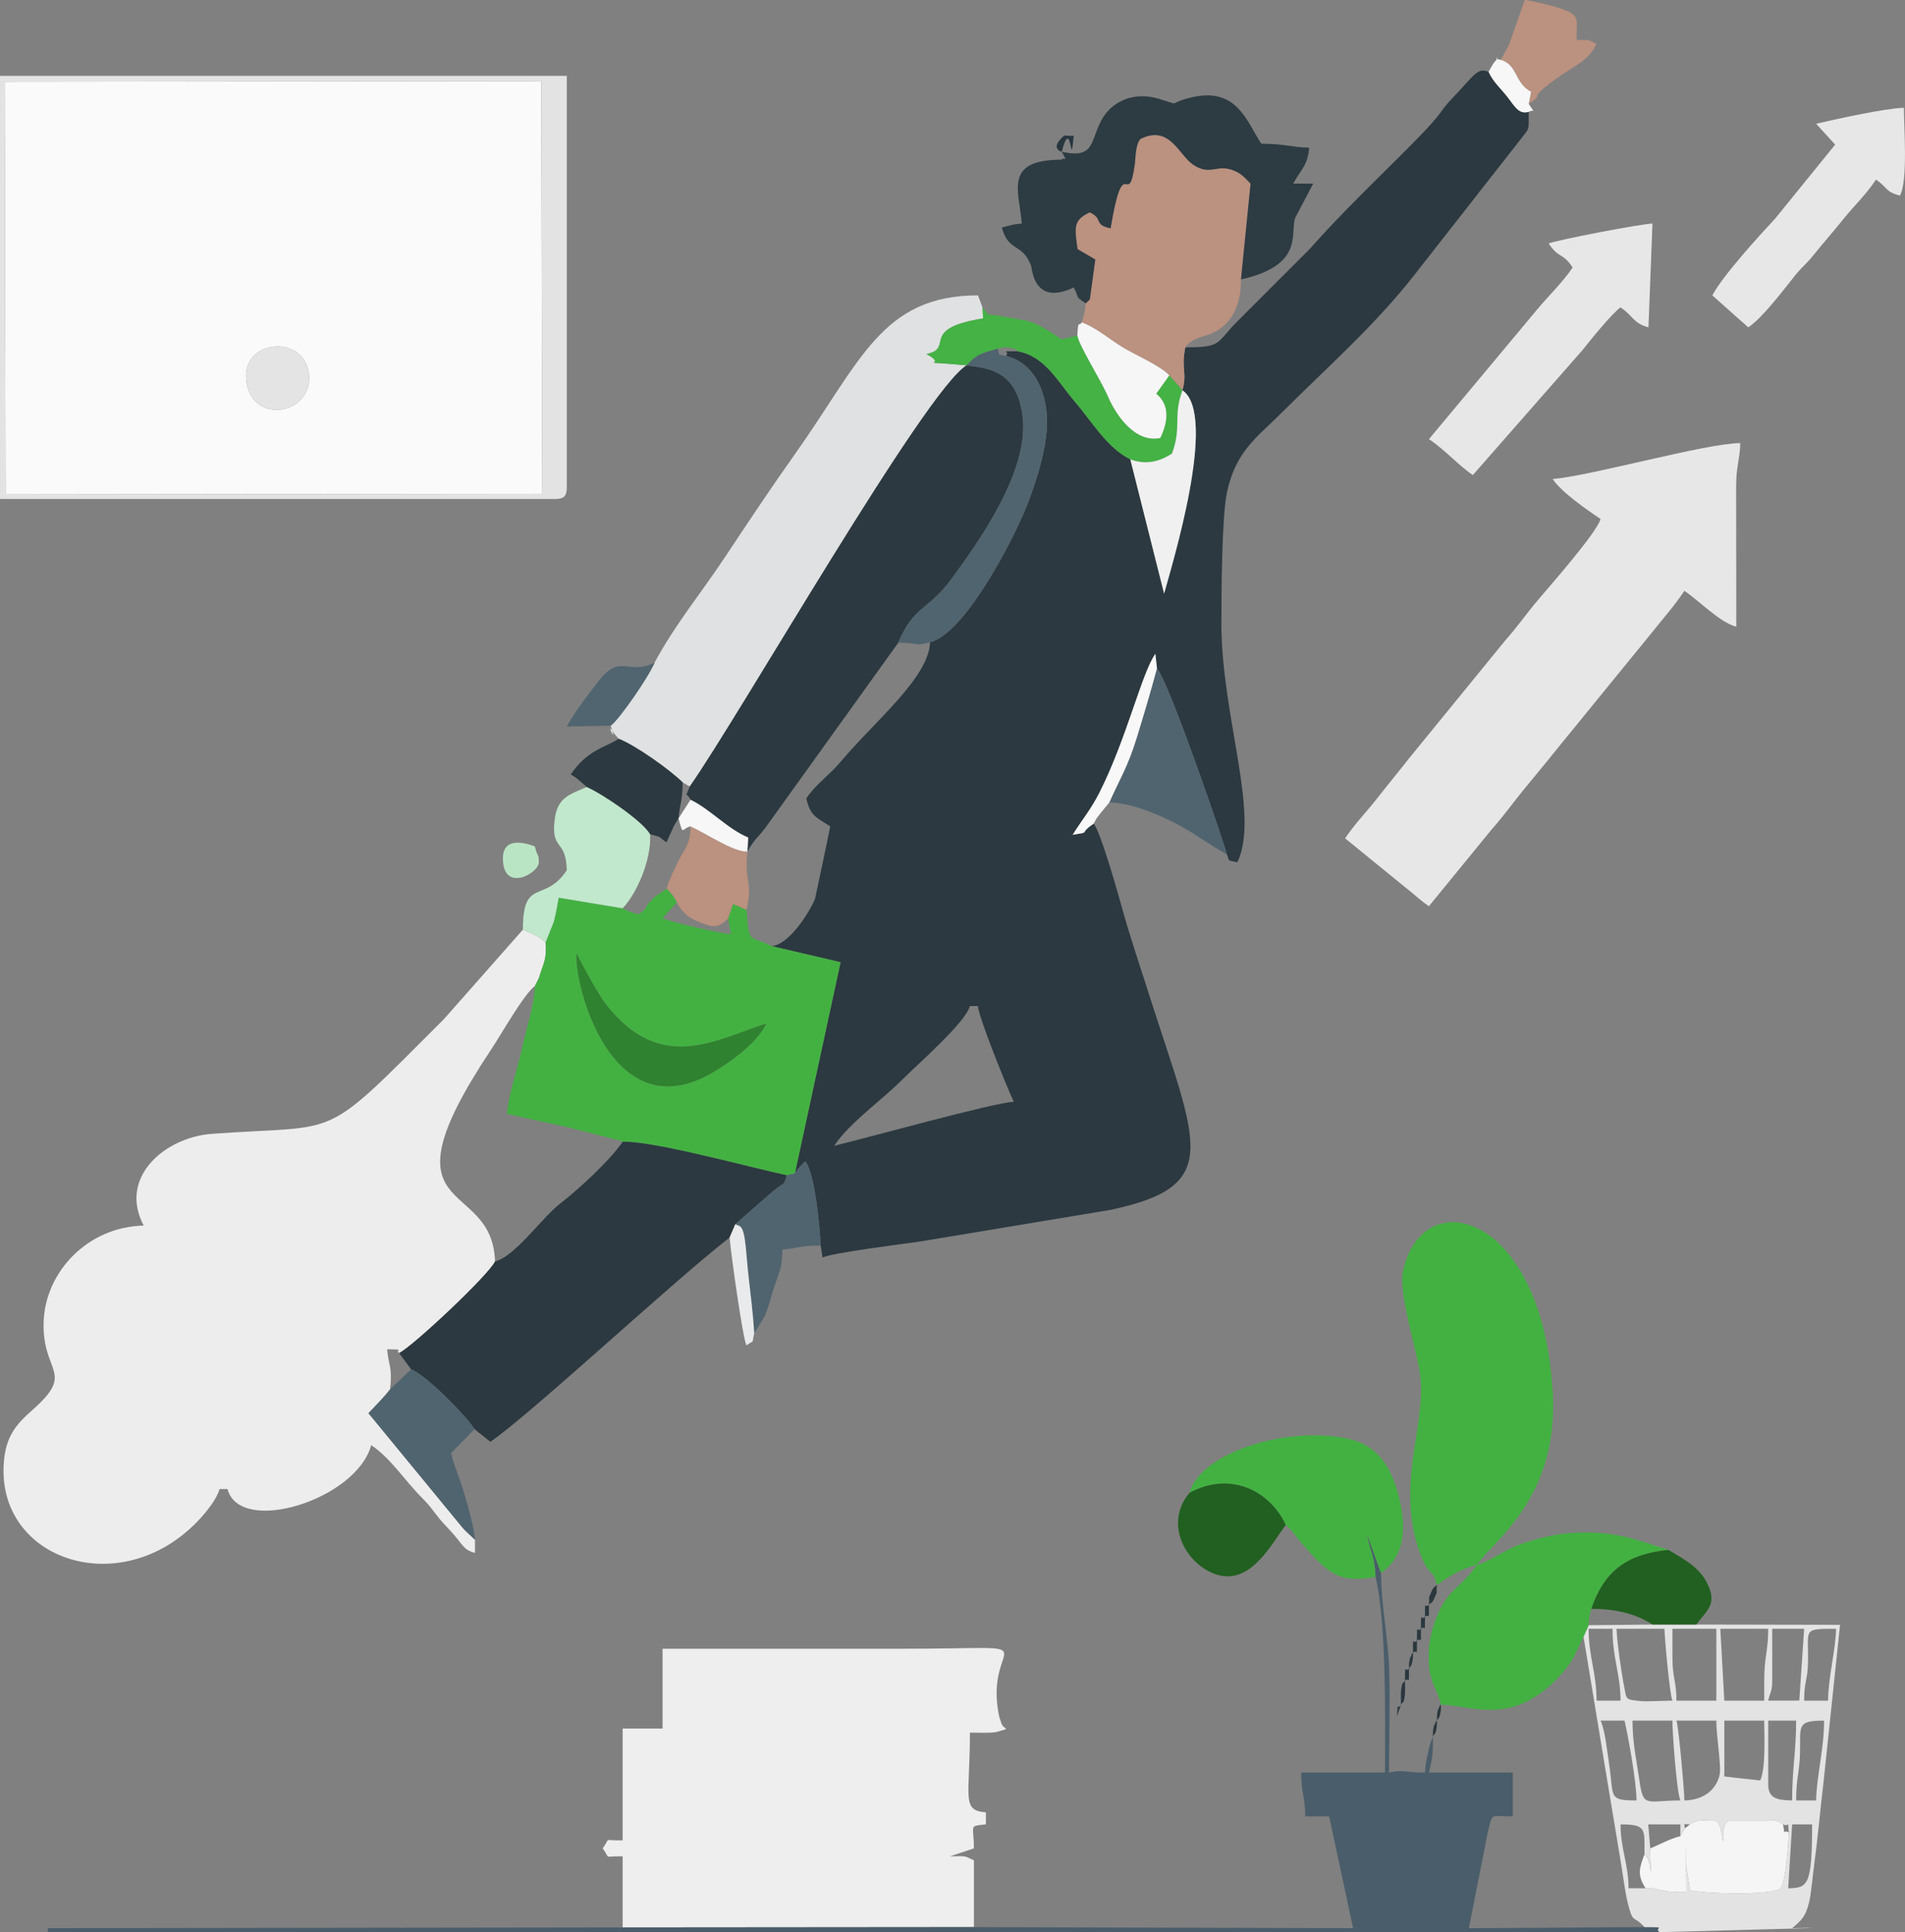 <?xml version="1.0" encoding="UTF-8"?>
<!DOCTYPE svg PUBLIC "-//W3C//DTD SVG 1.1//EN" "http://www.w3.org/Graphics/SVG/1.1/DTD/svg11.dtd">
<!-- Creator: CorelDRAW -->
<svg xmlns="http://www.w3.org/2000/svg" xml:space="preserve" width="168.37mm" height="170.744mm" version="1.1" style="shape-rendering:geometricPrecision; text-rendering:geometricPrecision; image-rendering:optimizeQuality; fill-rule:evenodd; clip-rule:evenodd"
viewBox="0 0 2617.81 2654.73"
 xmlns:xlink="http://www.w3.org/1999/xlink"
 xmlns:xodm="http://www.corel.com/coreldraw/odm/2003">
 <rect x="0" y="0" width="2617.81" height="2654.73" fill="#808080" stroke="none"/>
 <defs>
  <style type="text/css">
   <![CDATA[
    .fil15 {fill:#216020}
    .fil25 {fill:#28363F}
    .fil29 {fill:#2A363D}
    .fil27 {fill:#2A3640}
    .fil26 {fill:#2A383E}
    .fil28 {fill:#2B373F}
    .fil0 {fill:#2C3940}
    .fil9 {fill:#2D3B42}
    .fil16 {fill:#2F822F}
    .fil5 {fill:#43B142}
    .fil12 {fill:#44B244}
    .fil7 {fill:#4A5D6A}
    .fil13 {fill:#50646F}
    .fil20 {fill:#516570}
    .fil24 {fill:#BAE5C4}
    .fil8 {fill:#BB917F}
    .fil11 {fill:#C1E8CC}
    .fil6 {fill:#DFE1E2}
    .fil10 {fill:#E3E3E3}
    .fil19 {fill:#E4E4E4}
    .fil4 {fill:#E7E7E7}
    .fil22 {fill:#E9EAEB}
    .fil2 {fill:#EDEDED}
    .fil3 {fill:#EEEEEE}
    .fil17 {fill:#F0F0F0}
    .fil14 {fill:whitesmoke}
    .fil18 {fill:#F6F6F6}
    .fil23 {fill:#F7F7F7}
    .fil21 {fill:#F8F8F8}
    .fil1 {fill:#FAFAFA}
   ]]>
  </style>
 </defs>
 <g id="Слой_x0020_1">
  <g id="_105553202645024">
   <path class="fil0" d="M1146.36 1574.19c21.54,-32.16 65.27,-62.34 94.62,-91.87 20.5,-20.62 85.78,-77.31 91.87,-100.11l10.97 0c1.43,17.17 40.86,113.91 49.36,131.64 -26.08,0.58 -204.37,50.44 -246.82,60.34zm482.54 -1096.99c-6.18,30.25 2.8,34.48 -4,59.07 49.46,34.05 -15.35,242.64 -25.21,279.4l-46.44 -184.55c-32.17,-15.89 -52.9,-52.17 -76.09,-79.1 -23.65,-27.45 -40.62,-62.36 -78.5,-69.34 -28.34,0.03 -9.38,-1.24 -16.45,6.44 39.24,9.12 58.63,51.08 56.36,97.86 -1.88,38.87 -19.75,90.92 -33.4,121.74 -22.77,51.38 -82.26,162.2 -127.17,173.78 -1.02,47.92 -77.5,109.96 -122.29,163.53 -16.18,19.35 -34.34,30.96 -47.75,50.98 5.91,25.35 14.85,26.3 32.91,38.4 -0.14,1.72 -20.51,98.8 -20.92,99.75 -8.8,20.49 -35.83,62.5 -59.51,64.8l94.64 22.12 -62.82 290.21c5.99,-9.09 8.05,-10.09 14.27,-16.65 13.81,16.88 20.2,94.96 21.25,115.69l2.54 16.41c12.93,-6.36 108.64,-18.42 131.52,-21.59l263.43 -43.73c157.32,-32.93 119.43,-89.78 53.75,-296 -11.51,-36.15 -26.68,-81.12 -36.59,-116.99 -3.87,-14.01 -29.63,-106.51 -39.56,-117.71 -22.4,14.99 -1.9,10.84 -28.87,15.24 13.88,-22.11 24.92,-34.37 37.03,-58.38 37.45,-74.23 57.74,-163.49 76.63,-190.21l2.17 19.92c0.98,1.27 2.09,2.98 2.71,3.98 19.34,31.51 87.56,229.63 93.36,251.53 4.84,10.85 -1.32,7.2 14.43,10.97 31.52,-65.7 -22.1,-201.43 -21.94,-329.1 0.05,-37.89 0.44,-144.71 7.63,-178.86 12.07,-57.33 41.6,-76.06 76.02,-110.47 63.23,-63.23 127.18,-118.88 182.8,-190.17l144.56 -184.55c12.36,-16.66 11.34,-9.43 11.34,-37.9 -13.77,3.57 -18.63,-6.77 -29.09,-20.27 -9.38,-12.1 -19.88,-20.85 -26.04,-34.7 -15.5,-6.63 -19.42,4.55 -50.56,36.91 -11.7,12.16 -11.98,15.21 -22.07,27.29 -30.4,36.37 -112.63,110.39 -172.57,178.47l-101.43 101.52c-28.29,28.47 -19.15,34.28 -70.07,34.28z"/>
   <path class="fil1" d="M338.93 526.56c-10.95,-61.68 82.69,-69.26 85.8,-9.65 2.73,52.32 -75.74,66.3 -85.8,9.65zm-331.31 152.83l737.61 -0.91 -1.41 -567.12 -737.38 0.87 1.18 567.15z"/>
   <path class="fil2" d="M652.71 2115.6c-6.23,-6.49 -11.76,-10.09 -18.29,-18.14l-128.08 -155.79c9.15,-9.56 23.52,-24.42 29.77,-32.91 3.26,-32.59 -2.03,-30.37 -4.07,-54.85 26.82,0 9.78,1.01 16.46,5.05 17.44,-7.9 123.09,-106.96 131.75,-125.72 -3.61,-118.85 -164.09,-52.84 -5.65,-290.76 14.47,-21.74 45.4,-76.72 60.39,-87.7l5.54 -10.97c6.22,-20.66 11.31,-26.03 9.15,-48.87 -11.56,-10.6 -19.29,-12.33 -31.14,-17.6l-108.33 122.69c-171.63,171.58 -136.2,144.49 -319.36,157.84 -63.33,4.61 -128.78,59.13 -93.39,126.01 -77.22,1.72 -135,63.69 -137.47,131.77 -2.59,71.65 44.64,68.69 -15.24,121.41 -19.78,17.42 -34.96,33.4 -38.82,65.48 -16.73,139.1 158.76,200.92 267.12,86.04 9.86,-10.46 24.85,-28.61 28.61,-42.69l10.97 0c17.24,64.56 177.47,14.51 197.46,-60.34 27.15,18.18 45.5,48.1 70.02,72.59 14.98,14.96 18.3,23.6 32.76,38.54 24.58,25.39 21.94,32.18 39.83,36.96l0 -18.05z"/>
   <path class="fil3" d="M855.65 2648.15l482.68 -0.4 0 -91.75c-15.25,-7.32 -10.62,-5.49 -32.91,-5.49l32.91 -10.97c0,-33.04 -7.91,-30.25 16.45,-32.91l0 -16.45c-34.02,-2.83 -21.94,-20.38 -21.94,-109.7 9.1,0 30.02,1.08 37.69,-1.12 21.51,-6.17 7.88,-1.42 5.08,-13.11l-2.65 -8.18c-23.05,-110.28 85.14,-92.79 -133.36,-92.79 -109.7,0 -219.4,0 -329.1,0l0 109.7 -54.85 0 0 153.58c-28.19,0.63 -15.75,-4.96 -27.42,10.97 11.67,15.94 -0.76,10.34 27.42,10.97l0 97.64z"/>
   <path class="fil4" d="M2133.65 658.2c12.14,18.12 46.69,42.04 65.82,54.85 -4.98,18.64 -69.63,91.95 -86.07,111.39 -16.39,19.39 -27.3,35.67 -44.16,54.57l-133.09 163.1c-14.35,18.42 -29.45,36.5 -43.81,54.92 -14.59,18.72 -30.27,34.44 -43.92,54.81l84.64 68.93c12.7,9.98 19.41,16.85 30.54,24.31l86.35 -105.63c16.3,-18.26 28.47,-35.66 44.03,-54.7 15.99,-19.57 29.08,-34.91 44.43,-54.3l133.06 -163.13c16.52,-20.85 28.34,-33.41 43.17,-55.56 20.5,13.73 48.34,43.23 71.31,49.36l-0.19 -192.16c0.04,-30.06 5.14,-36.43 5.67,-60.15 -46.33,0 -204.77,44.95 -257.79,49.36z"/>
   <path class="fil5" d="M832.21 1379.22c75.52,97.59 151.49,49 220.88,27.06 -12.76,26.78 -48.55,52.42 -73.33,67.01 -141,82.97 -192.18,-126.19 -187.21,-163.17 8.59,18.3 29.91,56.51 39.66,69.1zm23.44 -131.27l-87.9 -14.53c-2.21,11.74 -3.43,19.8 -6.47,32.41l-11.61 29.11c2.16,22.84 -2.92,28.21 -9.15,48.87l-5.54 10.97c-0.58,25.9 -11.98,58.66 -17.82,86.4 -5.2,24.7 -18.37,62.6 -20.58,89.12 27.41,6.39 51.51,11.62 80.91,17.82l74.32 18.93c0.87,0.32 2.66,0.91 3.83,1.65 43.69,-1.04 174.01,35.23 225.56,46.07l11.06 -2.5 62.82 -290.21 -94.64 -22.12c-30.67,-16.03 -30.8,-0.3 -34.75,-49.94l-18.36 -8.02 -6.81 19.57 3.88 21.86c-16.2,-1.22 -83.05,-16.66 -93.9,-21.86l19.83 -21.94c-4,-6.49 -6.21,-11.6 -14.34,-18.7 -11.44,8.83 -10.62,5.78 -20.14,15.18 -14.07,13.88 -0.86,7.23 -18.25,19.98 -14.69,-3.52 -6.68,-1.06 -21.94,-8.11z"/>
   <path class="fil0" d="M947.72 1080.54c-6.77,18.37 -4.72,6.12 1.18,18.29 26.97,12.9 50.69,40.04 79.25,51.86l-1.04 19.38c10.3,-18.65 15.17,-19.59 26.03,-34.67l181.24 -252.33c21.45,-51.17 40.98,-44.18 72.28,-86.52 39.13,-52.93 105.84,-147.21 98.95,-220.79 -6.43,-68.7 -50.32,-69.93 -77.45,-73.81 -56.65,34.01 -311.67,480.76 -380.43,578.57z"/>
   <path class="fil0" d="M680.25 1733.25c-8.66,18.76 -114.31,117.82 -131.75,125.72l16.45 22.48c20.43,7.67 76.26,64.45 87.16,82.16l21.76 17.33c57.21,-39.36 251.43,-220.79 328.74,-280.61l7.83 -18.32 48.18 -42.13c21.73,-18.95 17.64,-8.12 22.59,-25.12 -51.55,-10.84 -181.87,-47.11 -225.56,-46.07 -16.56,24.72 -59.8,64.78 -85.44,84.59 -26.4,20.39 -61.43,72.26 -89.96,79.96z"/>
   <path class="fil6" d="M899.48 910.5c-7.56,18.55 -47.69,77.13 -60.28,86.6 10.6,31.66 -8.34,-9.1 3.26,8.57 2.12,3.23 6.13,7.84 7.71,9.32 23.91,9.5 70.67,42.87 87.96,60.05l9.59 5.49c68.76,-97.81 323.78,-544.55 380.43,-578.57 -80.76,-7.57 -20.86,2.64 -55.03,-15.57 39.4,-7.81 -11.27,-34.64 77.84,-48.89l-0.79 -15.17 -6.25 -16.51c-132.66,0.21 -160.88,90.5 -252.44,219.43 -32.9,46.33 -62.69,91.24 -95.39,140.47 -33.04,49.74 -68.73,92.67 -96.63,144.77z"/>
   <path class="fil5" d="M1974.59 2177.53c16.49,-11.04 32.56,-22.23 54.85,-27.43 21.4,-31.96 112.45,-91.09 104.38,-235.76 -14.04,-251.6 -180.64,-290.89 -205.9,-166.99 -6.16,30.21 18.89,106.64 23.5,140.97 8.8,65.6 -29.82,141.03 -5.18,229.81 2.86,10.31 7.79,23.84 12.22,31.66 9.88,17.43 10.37,6.14 16.14,27.74z"/>
   <path class="fil7" d="M1890.27 2166.56c15.37,64.98 13.02,198.48 13.02,268.76l-115.18 0c0,30.45 5.48,32.53 5.48,60.34l32.91 0 32.91 153.58 -521.07 -1.49 -482.68 0.4 -789.84 1.1 0 5.47 2214.72 0c-8.58,-6.55 13.44,-6.95 -20.73,-7.01l-241.34 1.59 26.25 -132.87c6.55,-26.66 2.57,-20.77 34.08,-20.77l0 -60.34 -115.18 0c4.87,-20.92 5.48,-21.81 5.48,-49.36l-3.07 7.9c-1.57,5.42 -2.03,6.7 -3.36,13.1 -2.59,12.51 -3.38,14.33 -4.54,28.37 -29.67,0 -29.2,-4.27 -49.36,0 0,-46.84 1.57,-96.29 0.18,-142.79 -1.23,-41.09 -11.15,-88.27 -11.15,-131.2l-19.32 -53.25c4.17,24.34 10.27,27.03 11.79,58.48z"/>
   <path class="fil8" d="M1497.63 411.37l-5.71 5.49c-1.2,14.36 -2.46,14.62 -5.49,26.08 19.17,6.56 40.67,25.1 58.88,35.77 16.4,9.61 50.13,24.37 61.53,37.09l18.06 20.46c6.81,-24.6 -2.17,-28.82 4,-59.07 13.88,-18.53 31.52,-11.07 52.84,-29.58 15.77,-13.69 23.96,-36.86 23.6,-63.67l13.2 -131.64c-3.96,-3.74 -10.05,-11.59 -18.85,-16.08 -26.64,-13.6 -35.24,6.99 -60.36,-10.19 -19.61,-13.41 -32.2,-55.02 -71.81,-35.24 -7.31,5.86 -7.24,28.83 -7.99,34.14 -9.38,66.75 -14.96,-21.88 -33.37,88.73 -23.96,-4.76 -9.45,-13.42 -28.77,-21.9 -22.41,10.74 -21,19.77 -16.64,50.53l24.37 14.29 -7.5 54.8z"/>
   <path class="fil9" d="M1459 208.43c9.34,16.63 2.95,6.17 0,10.97 -80.13,0 -58.65,42.15 -54.85,87.76 -14.81,1.23 -14.92,2.57 -27.43,5.49 9.12,34.14 28.32,20.51 40.34,52.91 1.24,3.34 3.33,55.79 58.39,29.37 9.75,18.43 0.45,10.21 16.46,21.94l5.71 -5.49 7.5 -54.8 -24.37 -14.29c-4.35,-30.76 -5.77,-39.79 16.64,-50.53 19.32,8.48 4.81,17.14 28.77,21.9 18.4,-110.61 23.98,-21.97 33.37,-88.73 0.75,-5.31 0.68,-28.28 7.99,-34.14 39.61,-19.78 52.2,21.83 71.81,35.24 25.12,17.19 33.72,-3.41 60.36,10.19 8.79,4.49 14.89,12.34 18.85,16.08l-13.2 131.64c93.55,-20.9 63.91,-69.83 76.35,-88.21l22.88 -43.43 -27.43 0c10.24,-19.35 19.87,-24.49 21.94,-49.36 -23.91,-0.53 -34.33,-5.49 -65.82,-5.49 -20.09,-30 -33.02,-78.68 -96.44,-63.53 -34.83,8.32 -10.54,12.13 -44.54,1.79 -33.66,-10.24 -62.61,3.35 -76.34,25.42 -18.54,29.8 -9.12,58.43 -56.92,47.29z"/>
   <path class="fil10" d="M2457.27 2594.39l5.48 -87.76 27.43 0c0,85.53 -6.38,87.17 -32.91,87.76zm-197.46 -46.61c4.91,7.03 3.28,1.16 7.07,13.27 0.29,0.94 1.53,10.2 1.77,12.01l-0.91 -33.52 -2.75 -32.9 44.18 -0.01 0 16.15 6.09 -10.67c-0.91,-8.2 -2.31,-5.49 7,-5.49 12.16,-7.9 18.45,-4.88 36.27,-4.88 7.61,9.31 5.88,13.15 9.35,28.84 0.06,-5.54 -0.64,-12.37 0.9,-17.7 3.59,-12.46 0.25,-3.86 6.2,-11.14l45.04 0 2.63 -0c19.35,0.1 15.6,-2.72 27.61,4.88 9.46,4.5 5.92,-8.28 7.91,10.97 -0.58,10.16 -3.63,70.62 -12.49,78 -19.59,8.65 -100.67,6.44 -123.09,1.52l-5.11 -29.97c-0.47,-9.64 -0.24,-21.33 -0.67,-31.57l0.51 64c-19.54,0 -21.24,0.24 -37.88,-3.3 -0.79,-0.17 -2.29,-0.69 -2.97,-0.83 -0.55,-0.12 -1.96,-0.49 -2.43,-0.58 -0.4,-0.07 -1.73,-0.27 -2.09,-0.32l-10.62 -0.15 -23.46 0c0,-33.17 -10.97,-54.59 -10.97,-87.76 35.99,0 32.91,6.3 32.91,41.15zm159.06 -101.48l-49.36 -5.49 0 -76.79 54.85 0c0,21.36 2.48,64.45 -5.49,82.28zm43.88 27.43c-19.9,-0.44 -32.91,-2.41 -32.91,-21.94l0 -87.76 38.39 0c0,42.78 -5.49,64.69 -5.49,109.7zm32.91 0l-27.43 0c0,-31.86 4.67,-37.51 5.31,-65.99 0.82,-36.35 -4.99,-43.71 33.08,-43.71 0,39.54 -10.19,74.89 -10.97,109.7zm-252.31 -109.7l54.85 0c0,17.95 6,99.35 10.97,109.7 -48.64,0 -50.85,11.63 -56.85,-30.91 -3.27,-23.19 -8.97,-47.88 -8.97,-78.79zm60.34 0l54.85 0c0,22.57 7.37,63.76 4.38,75.25 -5.82,22.4 -24.37,33.92 -48.26,34.45 0,-12.72 -8.06,-103.18 -10.97,-109.7zm-104.21 0l32.91 0c5.38,23.1 16.45,84.45 16.45,109.7 -40.07,0 -30.62,-4.76 -37.65,-50.11 -2.82,-18.18 -5.61,-46.86 -11.72,-59.59zm98.73 -87.76l0 -38.4 60.34 0 0 98.73 -54.85 0c0,-27.81 -5.49,-29.88 -5.49,-60.33zm174.36 60.24l-42.72 0.09c2.87,-12.3 5.49,-12.61 5.49,-27.43l0 -71.3 43.88 0 -6.64 98.64zm-48.21 -27.33l0 27.43 -54.85 0 -5.49 -98.73 65.82 0c0,31.29 -5.49,37.94 -5.49,71.3zm-241.34 -71.3l32.91 0c0,41.68 10.97,62.32 10.97,98.73l-32.91 0c0,-38.61 -10.97,-60.11 -10.97,-98.73zm329.1 98.73l-32.91 0c0,-27.58 4.98,-26.76 5.34,-54.99 0.57,-43.91 -7.73,-43.74 38.54,-43.74 -0.66,29.63 -10.97,67.87 -10.97,98.73zm-290.7 -98.73l65.82 0c0.29,13.16 7.27,91.03 10.97,98.73 -10.88,0 -35.39,1.54 -44.43,0.55 -21.43,-2.37 -18.17,-1.65 -22.23,-21.65 -3.27,-16.13 -9.67,-60.55 -10.14,-77.62zm-45.36 10.97l34.39 208.43c5.81,34.95 11.26,67.41 17.23,103.44 2.36,14.26 5.61,39.4 8.63,51.72 8.06,32.89 7.3,17.3 23.51,35.29 34.18,0.06 12.16,0.46 20.73,7.01l209.84 -5.69c-7.2,-0.6 -19.8,0.21 -27.63,0.21 12.64,-10.98 18.48,-15.25 23.54,-36.79 2.56,-10.87 4.84,-36.93 7.05,-53.28 5.15,-38.02 8.11,-74.97 12.27,-108.4l22.95 -218.39 -197.46 -0.38 -60.34 0.03 -87.76 0.9 -6.96 15.91z"/>
   <path class="fil5" d="M2029.44 2150.11c-21.54,32.17 -41.42,31.99 -58.02,79.11 -5.84,16.59 -9.63,36.33 -7.94,57.76 2.1,26.46 11.5,33.26 16.59,55.11 34.29,0.76 76.27,19.85 124.08,-7.56 16.77,-9.62 29.63,-21.11 41.88,-34.91 17.58,-19.8 18.62,-28.76 30.02,-50.77l6.96 -15.91c0.99,-12.11 1.72,-15.97 3.66,-22.48 17.14,-49.33 45.82,-74.94 106.04,-80.97 -42.96,-13.61 -75.23,-27.78 -136.9,-23.04 -22.41,1.72 -49.8,9.21 -66.87,15.42 -22.93,8.35 -41.72,23.51 -59.51,28.25z"/>
   <path class="fil4" d="M2128.17 334.58c14.27,21.31 18.64,11.6 32.91,32.91 -13.22,19.74 -31.74,37.6 -47.72,56.49l-149.74 179.36c22.76,15.24 40.75,36.25 60.33,49.36l151.26 -172.35c10.54,-13.55 41.13,-50.95 51.68,-58.02 17.94,12.01 17.08,21.73 38.39,27.43l5.49 -142.61c-15.94,0.36 -133.36,22.99 -142.61,27.43z"/>
   <path class="fil10" d="M6.44 112.23l737.38 -0.87 1.41 567.12 -737.61 0.91 -1.18 -567.15zm-6.44 573.39l762.41 0c12.64,0 16.46,-3.82 16.46,-16.45l0 -564.95 -778.87 0 0 581.41z"/>
   <path class="fil5" d="M1634.52 2051.07c57.58,-30.95 111.49,-1.44 132.33,44.18 9.2,7.36 14.04,16.31 22.61,26.05l15.59 17.35c27.25,28.86 44.69,35.18 85.23,27.91 -1.52,-31.45 -7.63,-34.14 -11.79,-58.48l19.32 53.25c32.88,-23.01 35.62,-61.99 24.08,-106.47 -10.29,-39.66 -29.17,-69.73 -69.97,-78.27 -86.14,-18.03 -202.46,20.08 -217.39,74.48z"/>
   <path class="fil4" d="M2495.66 170.03l26.18 28.67 -82.41 101.58c-21.51,23.14 -71.68,77.83 -86.38,105.6l49.36 43.88c20.11,-13.47 47.46,-50.38 65.01,-72.11 8.51,-10.53 15.06,-15.28 23.55,-25.81 15.29,-18.97 26.98,-32 42.27,-50.97 15.66,-19.43 30.16,-32.36 44.68,-54.04 16.96,11.35 12.18,16.41 32.91,21.94 11.26,-20.03 5.49,-93.81 5.49,-120.67 -25.52,0.57 -94.71,15.89 -120.67,21.94z"/>
   <path class="fil11" d="M718.53 1277.35c11.86,5.26 19.58,6.99 31.14,17.6l11.61 -29.11c3.04,-12.62 4.26,-20.68 6.47,-32.41l87.9 14.53c17.79,-18.33 39.41,-63.86 37.79,-101.59 -8.99,-17.34 -65.52,-55.8 -87.15,-65.1 -22.15,9.99 -40.05,13.44 -43.93,43.84 -5.72,44.8 15.52,26.39 16.5,70.63 -31.02,46.33 -60.34,8.7 -60.34,81.63z"/>
   <path class="fil12" d="M1328.15 501.97c14.64,-15.39 19.59,-16.29 43.09,-22.88 7.74,-1.04 5.29,-3.09 15.97,-1.25 11.31,1.95 5.46,1.04 11.45,4.83 37.88,6.98 54.85,41.89 78.5,69.34 23.19,26.92 43.93,63.21 76.09,79.1 23.5,8.84 42.51,1.63 57.23,-7.91 13.78,-37.18 1.02,-50.68 14.41,-86.93l-18.06 -20.46 -17.97 25.15c18.95,15.37 16.28,38.46 5.66,60.74 -34.33,7.46 -60.47,-30.57 -71.84,-56.57 -10.96,-25.08 -39.95,-69.95 -42.25,-84.38 -7.7,2.68 -13.37,3.35 -21.44,5.49 -43.81,-29.34 -43.78,-24.12 -83.4,-31.85 -23,-4.48 -13.38,2.51 -25.42,-12.03l0.79 15.17c-89.12,14.25 -38.44,41.07 -77.84,48.89 34.17,18.22 -25.73,8.01 55.03,15.57z"/>
   <path class="fil13" d="M1328.15 501.97c27.13,3.87 71.02,5.1 77.45,73.81 6.89,73.57 -59.82,167.85 -98.95,220.79 -31.3,42.34 -50.83,35.34 -72.28,86.52 30.57,0 20.99,5.41 43.62,-0.6 44.92,-11.58 104.41,-122.4 127.17,-173.78 13.65,-30.82 31.52,-82.87 33.4,-121.74 2.27,-46.78 -17.12,-88.73 -56.36,-97.86 -11.71,-3.31 -8.35,1.35 -10.97,-10.01 -23.5,6.59 -28.45,7.49 -43.09,22.88z"/>
   <path class="fil14" d="M2315.26 2512.12l-6.09 10.67c-16.84,4.37 -25.57,10.44 -41.43,16.76l0.91 33.52c-0.25,-1.81 -1.48,-11.07 -1.77,-12.01 -3.8,-12.11 -2.17,-6.24 -7.07,-13.27 -7.06,18.92 -10.41,27.93 1.52,46.61l10.62 0.15c0.36,0.05 1.69,0.24 2.09,0.32 0.47,0.09 1.88,0.46 2.43,0.58 0.68,0.14 2.18,0.67 2.97,0.83 16.64,3.54 18.35,3.3 37.88,3.3l-0.51 -64c0.44,10.24 0.2,21.93 0.67,31.57l5.11 29.97c22.43,4.92 103.51,7.13 123.09,-1.52 8.86,-7.39 11.91,-67.85 12.49,-78 -8.77,-4.56 -4.86,6.76 -7.91,-10.97 -12.01,-7.6 -8.25,-4.78 -27.61,-4.88l-2.63 0 -45.04 0c-5.96,7.28 -2.62,-1.31 -6.2,11.14 -1.53,5.33 -0.84,12.15 -0.9,17.7 -3.47,-15.69 -1.74,-19.53 -9.35,-28.84 -17.83,0 -24.11,-3.03 -36.27,4.88l-7 5.49z"/>
   <path class="fil13" d="M1524.42 1102.48c30.5,0.66 67.28,16.78 88.23,27.35 28.49,14.37 46.92,29.73 73.26,43.95 -5.8,-21.9 -74.01,-220.02 -93.36,-251.53 -0.61,-1 -1.73,-2.71 -2.71,-3.98 -8.48,31.89 -17.94,63.42 -27.72,95.27 -12.36,40.25 -23.43,56.9 -37.71,88.93z"/>
   <path class="fil13" d="M536.11 1908.77c-6.25,8.49 -20.62,23.35 -29.77,32.91l128.08 155.79c6.53,8.04 12.07,11.65 18.29,18.14 -1.9,-20.01 -8.55,-41.79 -14.03,-61.16 -6.77,-23.9 -14.56,-39.38 -18.88,-57.91l32.31 -32.91c-10.9,-17.71 -66.73,-74.49 -87.16,-82.16l-28.84 27.31z"/>
   <path class="fil15" d="M1634.52 2051.07c-34.39,41.15 -7.13,94.47 32.75,110.68 49.28,20.03 78.73,-38.73 99.58,-66.5 -20.83,-45.62 -74.74,-75.13 -132.33,-44.18z"/>
   <path class="fil16" d="M1053.09 1406.28c-69.39,21.94 -145.36,70.52 -220.88,-27.06 -9.75,-12.6 -31.07,-50.8 -39.66,-69.1 -4.98,36.98 46.21,246.14 187.21,163.17 24.79,-14.59 60.57,-40.23 73.33,-67.01z"/>
   <path class="fil13" d="M1092.27 1612.27l-11.06 2.5c-4.95,17 -0.86,6.18 -22.59,25.12l-48.18 42.13c6.24,3.6 11.04,-1.29 14.4,31.52 1.38,13.52 2.27,26.82 3.84,40.64 2.93,25.79 6.24,51.92 7.77,77.8l14.62 -24c4.3,-10.48 6.2,-17.75 9.48,-28.9 9.53,-32.42 14.51,-33.18 14.51,-62.28 21.39,-1.78 24.13,-5.49 52.74,-5.49 -1.06,-20.73 -7.44,-98.81 -21.25,-115.69 -6.22,6.56 -8.27,7.57 -14.27,16.65z"/>
   <path class="fil15" d="M2186.68 2210.44c30.6,0 59.57,5.58 84.1,21.58l60.34 -0.03c13.45,-19.17 30.01,-27.09 14.43,-57.46 -11.04,-21.51 -30.95,-31.99 -52.83,-45.06 -60.22,6.02 -88.9,31.64 -106.04,80.97z"/>
   <path class="fil0" d="M806.29 1081.26c21.63,9.29 78.16,47.75 87.15,65.1 17.12,4.33 8.75,1.73 22.55,10.97l10.18 -22.73c0.56,-1 1.54,-2.54 2.06,-3.43l4.22 -6.75c1.72,-20.62 5.3,-22.27 5.69,-49.36 -17.29,-17.18 -64.05,-50.55 -87.96,-60.05 -18.3,12.1 -42.99,14.99 -65.82,49.08 3.99,2.67 3.62,1.81 9.84,6.64l12.1 10.53z"/>
   <path class="fil17" d="M1553.26 631.11l46.44 184.55c9.85,-36.76 74.67,-245.35 25.21,-279.4 -13.39,36.25 -0.63,49.75 -14.41,86.93 -14.72,9.54 -33.73,16.75 -57.23,7.91z"/>
   <path class="fil8" d="M915.99 1220.91c8.13,7.1 10.34,12.21 14.34,18.7 6.95,15.22 17.09,21.67 30.39,27.18 19.5,8.07 27.06,8.54 39.8,-5.24l6.81 -19.57 18.36 8.02c9.79,-39.92 -3.55,-36.55 1.41,-79.93 -19.61,0.6 -56.09,-24.69 -78.2,-34.66 0,24.44 -8.15,30.69 -15.38,45.06 -6.1,12.13 -14.16,28.8 -17.53,40.43z"/>
   <path class="fil18" d="M1480.44 460.74c2.3,14.43 31.29,59.3 42.25,84.38 11.36,26 37.5,64.03 71.84,56.57 10.62,-22.28 13.29,-45.37 -5.66,-60.74l17.97 -25.15c-11.4,-12.73 -45.12,-27.49 -61.53,-37.09 -18.22,-10.67 -39.71,-29.22 -58.88,-35.77 -3.98,7.03 -4.58,-5.75 -5.98,17.8z"/>
   <path class="fil8" d="M2062.35 82.16c23.8,7.54 18.01,30.91 41.63,43.99l-3.21 16.45c23.49,-14.76 -2.92,-4.12 30.67,-29.23 36.76,-27.48 48.63,-26.74 62.55,-53.05 -14.56,-6.99 -5.87,-5 -27.43,-5.48 0,-28.07 5.03,-33.14 -18.36,-41.97 -10.18,-3.85 -43.24,-12.07 -52.94,-12.88l-21.36 60.71c-0.61,1.38 -1.24,2.66 -1.9,4.05l-9.65 17.41z"/>
   <path class="fil19" d="M338.93 526.56c10.06,56.66 88.52,42.68 85.8,-9.65 -3.1,-59.61 -96.75,-52.03 -85.8,9.65z"/>
   <path class="fil20" d="M839.2 997.11c12.58,-9.47 52.72,-68.05 60.28,-86.6 -38.06,18.37 -46.37,-14.48 -77.77,26.39 -14.93,19.44 -31.82,40.54 -42.84,61.37l60.33 -1.16z"/>
   <path class="fil21" d="M1502.88 1131.7c5.72,-10.36 1.47,-3.74 9.43,-14.38l12.11 -14.85c14.28,-32.04 25.35,-48.69 37.71,-88.93 9.78,-31.85 19.24,-63.38 27.72,-95.27l-2.17 -19.92c-18.89,26.72 -39.18,115.98 -76.63,190.21 -12.11,24.01 -23.15,36.27 -37.03,58.38 26.97,-4.4 6.47,-0.25 28.87,-15.24z"/>
   <path class="fil22" d="M1002.61 1700.34c1.8,22.28 17.88,137.25 23.08,148.09 12.26,-8.52 6.88,-0.8 10.75,-16.45 -1.53,-25.88 -4.84,-52 -7.77,-77.8 -1.57,-13.83 -2.46,-27.12 -3.84,-40.64 -3.36,-32.81 -8.15,-27.92 -14.4,-31.52l-7.83 18.32z"/>
   <path class="fil23" d="M932.44 1124.42c6.84,25.63 3.97,13.77 16.46,11 22.12,9.97 58.6,35.25 78.2,34.66l1.04 -19.38c-28.56,-11.82 -52.27,-38.96 -79.25,-51.86l-16.46 25.59z"/>
   <path class="fil23" d="M2045.61 98.73c6.16,13.85 16.67,22.6 26.04,34.7 10.46,13.5 15.32,23.84 29.09,20.27 7.35,-4.62 9.48,4.17 0.03,-11.09l3.21 -16.45c-23.62,-13.08 -17.83,-36.45 -41.63,-43.99 -13.48,-1.95 1.23,-6.76 -8.67,2.98 -1.4,1.38 -7.29,12.09 -8.07,13.58z"/>
   <path class="fil24" d="M691.11 1179.27c0,48.16 49.36,20.55 49.36,5.49 0,-12.56 -1.86,-6.38 -5.49,-21.94 -2.62,-0.63 -43.88,-18.31 -43.88,16.45z"/>
   <path class="fil25" d="M1459 208.43c14.07,-52.68 11.73,32.14 16.45,-21.94 -14.32,1.19 -10.25,-3.78 -18.09,4.68 -12.82,13.84 1.62,17.23 1.64,17.26z"/>
   <path class="fil26" d="M1963.62 2204.96c3.53,-4.06 4.11,-1.26 7.39,-9.07 5.37,-12.79 2.29,-2.89 3.58,-18.36 -3.53,4.06 -4.11,1.26 -7.39,9.07 -5.37,12.79 -2.3,2.89 -3.58,18.36z"/>
   <path class="fil27" d="M1925.22 2342.08c3.65,-5.75 3.3,-0.14 5.11,-11.34 0.93,-5.71 0.37,-15.49 0.37,-21.57 -3.65,5.75 -3.3,0.14 -5.11,11.34 -0.93,5.71 -0.37,15.49 -0.37,21.57z"/>
   <path class="fil26" d="M1941.68 2270.78c5.61,-6.05 5.49,9.59 5.49,-16.46 -5.61,6.05 -5.49,-9.59 -5.49,16.46z"/>
   <path class="fil26" d="M1958.14 2221.41c5.61,-6.05 5.49,9.59 5.49,-16.46 -5.61,6.05 -5.49,-9.59 -5.49,16.46z"/>
   <path class="fil26" d="M1947.16 2254.32c5.61,-6.05 5.49,9.6 5.49,-16.45 -5.61,6.05 -5.49,-9.6 -5.49,16.45z"/>
   <path class="fil26" d="M1930.71 2309.17c5.61,-6.05 5.49,9.6 5.49,-16.45 -5.61,6.05 -5.49,-9.6 -5.49,16.45z"/>
   <path class="fil28" d="M1952.65 2237.87c5.61,-6.05 5.49,9.6 5.49,-16.45 -5.61,6.05 -5.49,-9.6 -5.49,16.45z"/>
   <path class="fil29" d="M1969.1 2385.96c0.72,-1.1 2.06,-3.94 2.22,-3.25 0.17,0.72 1.61,-2.79 1.8,-3.69 1.57,-7.37 1.46,-7.17 1.46,-15 -0.72,1.1 -2.06,1.31 -2.22,3.25 -0.17,2.02 -1.61,2.79 -1.8,3.69 -1.57,7.37 -1.46,7.17 -1.46,15z"/>
   <path class="fil26" d="M1936.2 2292.72c0.72,-1.1 2.06,-3.94 2.22,-3.25 0.17,0.72 1.61,-2.79 1.8,-3.69 1.57,-7.37 1.46,-7.17 1.46,-15 -0.72,1.1 -2.06,1.31 -2.22,3.25 -0.17,2.02 -1.61,2.79 -1.8,3.69 -1.57,7.37 -1.46,7.17 -1.46,15z"/>
   <path class="fil26" d="M1974.59 2364.02c0.72,-1.1 2.06,-3.94 2.22,-3.25 0.17,0.72 1.61,-2.79 1.8,-3.69 1.57,-7.37 1.46,-7.17 1.46,-15 -0.72,1.1 -2.06,1.31 -2.22,3.25 -0.17,2.02 -1.61,2.79 -1.8,3.69 -1.57,7.37 -1.46,7.17 -1.46,15z"/>
   <path class="fil25" d="M1925.22 2342.08c-7.41,11.68 -2.62,-13.71 -5.72,16.22l5.72 -16.22z"/>
  </g>
 </g>
</svg>
